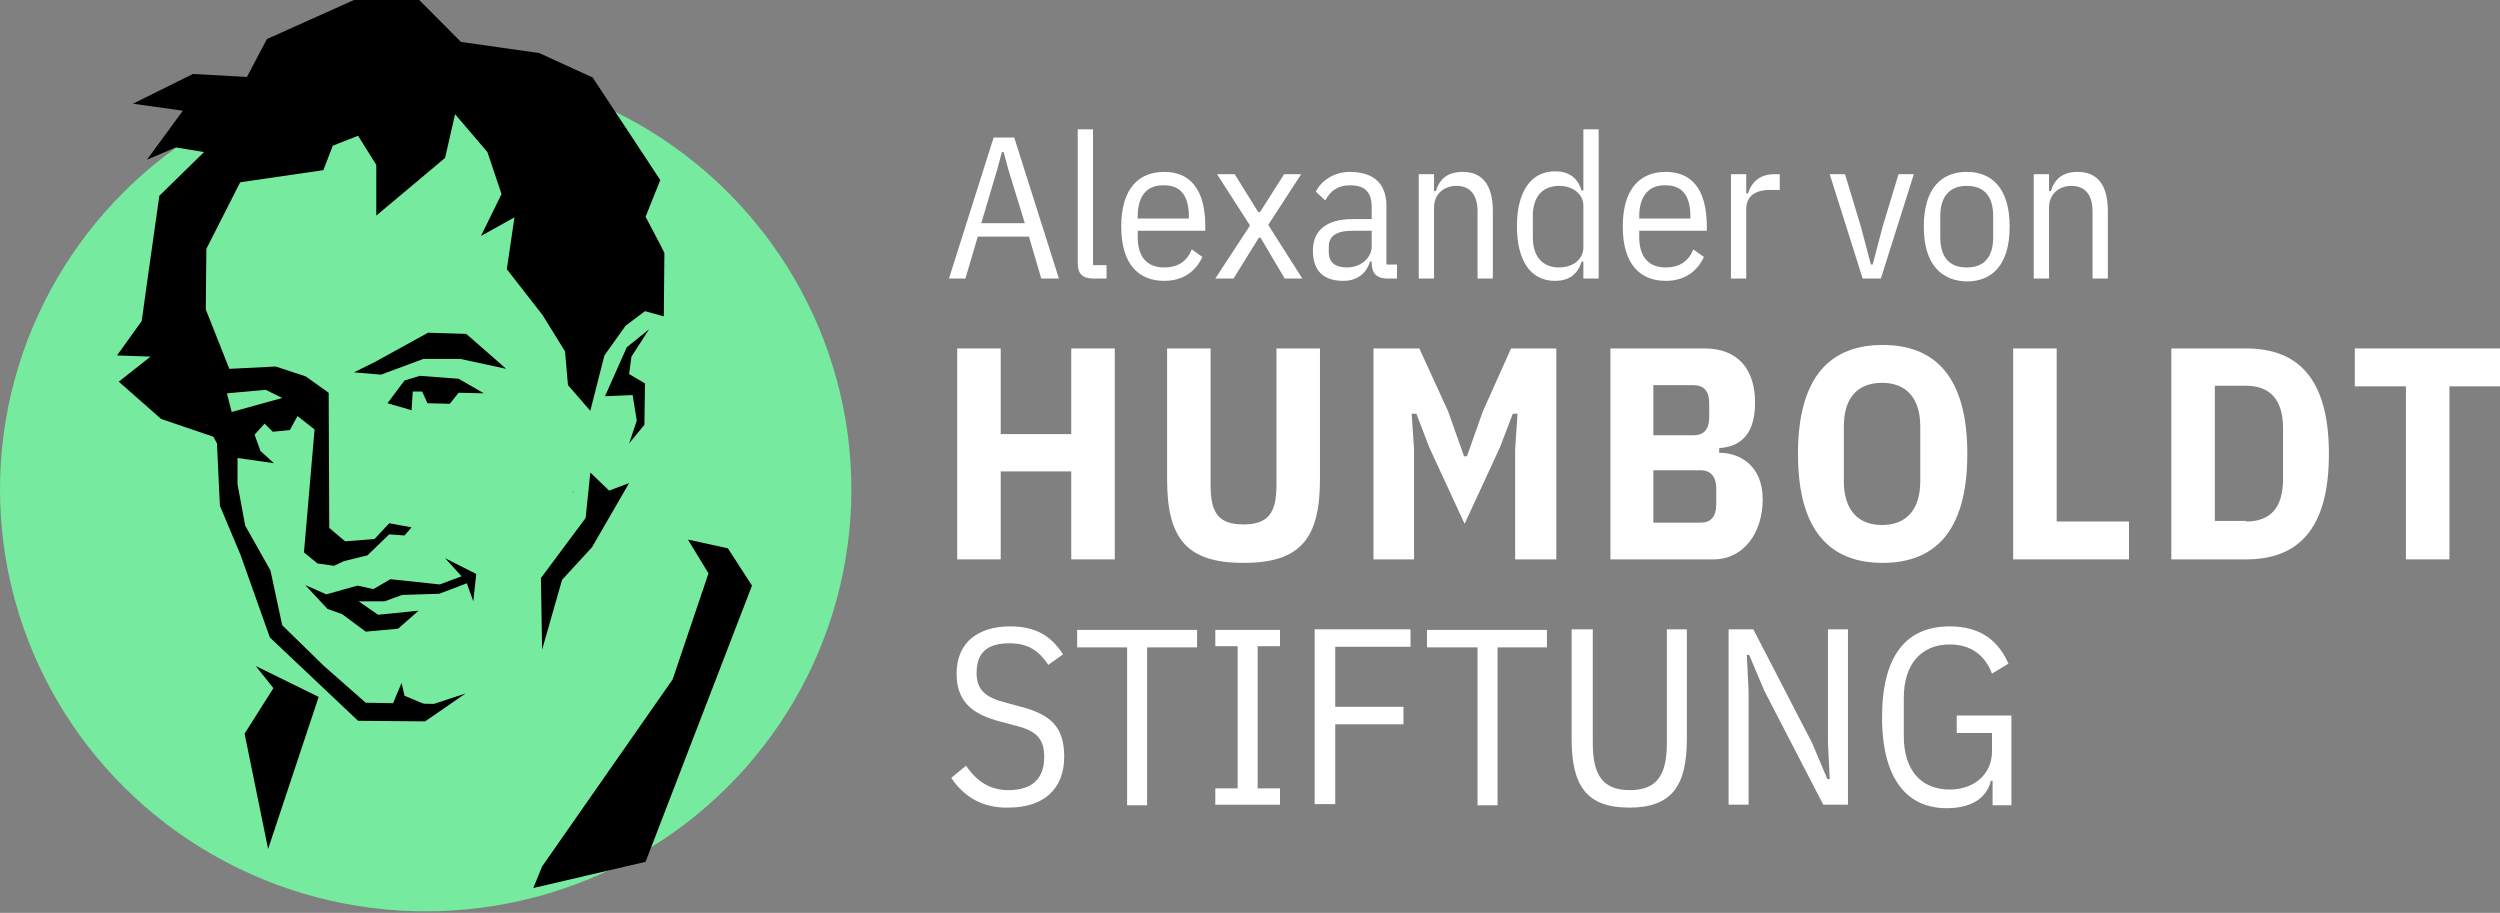 <svg xmlns="http://www.w3.org/2000/svg" width="660" height="241" viewBox="0 0 660 241"><rect x="0" y="0" width="660" height="241" fill="#808080" stroke="none"/><g fill="none"><g fill="#fff" transform="translate(250.527 34.15)"><path d="M24.37 39.381 21.11 28.305 7.606 28.305 4.346 39.381 0 39.381 11.797 2.154 17.23 2.154 29.026 39.381 24.37 39.381ZM15.677 10.614 14.436 5.999 13.97 5.999 12.728 10.614 8.537 24.767 20.024 24.767 15.677 10.614ZM38.184 39.381C35.235 39.381 33.993 38.15 33.993 35.227L33.993 0 38.029 0 38.029 35.843 41.599 35.843 41.599 39.381 38.184 39.381ZM45.48 25.69C45.48 15.383 50.292 11.23 56.811 11.23 63.33 11.23 67.676 15.383 67.676 25.69L67.676 26.767 49.826 26.767 49.826 28.459C49.826 33.843 52.465 36.458 56.811 36.458 60.536 36.458 62.865 34.766 64.106 31.689L66.9 33.689C65.193 37.381 61.933 39.996 56.811 39.996 50.292 39.996 45.48 35.843 45.48 25.69ZM49.826 22.921 49.826 23.536 63.33 23.536 63.33 22.921C63.33 17.537 61.157 14.768 56.811 14.768 52.31 14.614 49.826 17.537 49.826 22.921Z"/><polygon points="70.315 39.381 79.473 25.382 70.781 11.845 75.437 11.845 81.646 21.844 82.112 21.844 88.476 11.845 92.977 11.845 84.285 25.228 93.288 39.381 88.631 39.381 82.267 28.613 81.802 28.613 75.127 39.381 70.315 39.381"/><path d="M115.64 39.381C113.001 39.381 111.604 37.996 111.604 35.381L111.604 34.92 111.138 34.92C110.207 38.15 107.568 39.996 104.153 39.996 98.721 39.996 96.082 37.227 96.082 31.997 96.082 26.92 99.341 23.69 106.637 23.69L111.604 23.69 111.604 20.613C111.604 16.614 109.897 14.768 105.861 14.768 102.756 14.768 100.738 16.152 99.341 18.767L96.858 16.46C98.255 13.537 101.67 11.23 105.861 11.23 112.07 11.23 115.484 14.306 115.484 20.152L115.484 35.689 118.278 35.689 118.278 39.381 115.64 39.381ZM111.604 30.92 111.604 26.767 106.482 26.767C102.135 26.767 100.273 28.305 100.273 30.92L100.273 32.458C100.273 35.227 102.135 36.458 105.085 36.458 108.81 36.458 111.604 33.843 111.604 30.92ZM124.022 39.381 124.022 11.845 128.057 11.845 128.057 16.306 128.523 16.306C129.61 12.922 131.783 11.23 135.663 11.23 140.63 11.23 143.579 14.46 143.579 21.536L143.579 39.381 139.544 39.381 139.544 21.69C139.544 17.383 137.681 14.922 133.956 14.922 130.696 14.922 128.057 17.075 128.057 20.613L128.057 39.381 124.022 39.381ZM167.484 34.92 167.018 34.92C165.931 38.458 163.448 39.996 160.033 39.996 153.358 39.996 149.944 34.458 149.944 25.536 149.944 16.614 153.514 11.076 160.033 11.076 163.448 11.076 165.931 12.614 167.018 16.152L167.484 16.152 167.484 0 171.519 0 171.519 39.381 167.484 39.381 167.484 34.92ZM167.484 31.228 167.484 20.152C167.484 17.075 164.69 14.922 161.119 14.922 156.618 14.922 154.135 17.844 154.135 22.921L154.135 28.459C154.135 33.535 156.618 36.458 161.119 36.458 164.69 36.458 167.484 34.304 167.484 31.228ZM177.883 25.69C177.883 15.383 182.695 11.23 189.214 11.23 195.734 11.23 200.08 15.383 200.08 25.69L200.08 26.767 182.23 26.767 182.23 28.459C182.23 33.843 184.868 36.458 189.214 36.458 192.94 36.458 195.268 34.766 196.51 31.689L199.304 33.689C197.596 37.381 194.337 39.996 189.214 39.996 182.695 39.996 177.883 35.843 177.883 25.69ZM182.23 22.921 182.23 23.536 195.734 23.536 195.734 22.921C195.734 17.537 193.561 14.768 189.214 14.768 184.868 14.614 182.23 17.537 182.23 22.921ZM206.444 39.381 206.444 11.845 210.48 11.845 210.48 16.921 210.945 16.921C211.877 13.845 214.205 11.845 217.775 11.845L219.327 11.845 219.327 15.998 216.689 15.998C212.808 15.998 210.48 17.691 210.48 21.075L210.48 39.381 206.444 39.381Z"/><polygon points="241.214 39.381 232.521 11.845 236.557 11.845 240.748 25.69 243.387 35.689 243.852 35.689 246.491 25.69 250.682 11.845 254.718 11.845 246.025 39.381"/><path d="M257.357 25.69C257.357 15.383 262.168 11.23 268.688 11.23 275.207 11.23 280.019 15.383 280.019 25.69 280.019 35.996 275.207 40.15 268.688 40.15 262.168 39.996 257.357 35.843 257.357 25.69ZM275.673 28.459 275.673 22.921C275.673 17.537 273.189 14.922 268.688 14.922 264.341 14.922 261.703 17.537 261.703 22.921L261.703 28.459C261.703 33.843 264.186 36.458 268.688 36.458 273.189 36.458 275.673 33.843 275.673 28.459ZM286.383 39.381 286.383 11.845 290.419 11.845 290.419 16.306 290.884 16.306C291.971 12.922 294.144 11.23 298.024 11.23 302.992 11.23 305.941 14.46 305.941 21.536L305.941 39.381 301.905 39.381 301.905 21.69C301.905 17.383 300.042 14.922 296.317 14.922 293.057 14.922 290.419 17.075 290.419 20.613L290.419 39.381 286.383 39.381Z"/></g><g fill="#fff" transform="translate(252.7 91.068)"><polygon points="30.113 33.381 11.486 33.381 11.486 56.61 0 56.61 0 .923 11.486 .923 11.486 23.536 30.113 23.536 30.113 .923 41.599 .923 41.599 56.61 30.113 56.61"/><path d="M66.9,0.923 L66.9,37.073 C66.9,44.457 69.073,47.38 75.593,47.38 C82.112,47.38 84.285,44.303 84.285,37.073 L84.285,0.923 L95.771,0.923 L95.771,35.535 C95.771,51.226 90.494,57.533 75.593,57.533 C60.691,57.533 55.414,51.226 55.414,35.535 L55.414,0.923 L66.9,0.923 Z"/><polygon points="147.305 27.536 147.926 18.152 146.684 18.152 143.269 27.074 133.956 47.226 124.643 27.074 121.228 18.152 119.986 18.152 120.607 27.536 120.607 56.61 109.897 56.61 109.897 .923 122.004 .923 129.61 17.537 133.801 29.382 134.577 29.382 138.768 17.537 146.218 .923 158.17 .923 158.17 56.61 147.305 56.61"/><path d="M172.295.923 197.286.923C206.289.923 210.635 6.615 210.635 15.229 210.635 24.613 205.823 26.92 201.167 27.228L201.167 28.459C206.444 28.459 212.653 31.689 212.653 40.765 212.653 49.533 207.686 56.61 199.614 56.61L172.451 56.61 172.451.923 172.295.923ZM183.782 23.844 194.337 23.844C196.976 23.844 198.528 22.459 198.528 19.075L198.528 15.383C198.528 11.999 196.976 10.614 194.337 10.614L183.782 10.614 183.782 23.844ZM183.782 46.918 196.199 46.918C198.838 46.918 200.39 45.534 200.39 41.996L200.39 37.996C200.39 34.458 198.683 33.074 196.199 33.074L183.782 33.074 183.782 46.918ZM221.966 28.766C221.966 7.999 230.814 0 244.318 0 257.822 0 266.67 7.999 266.67 28.766 266.67 49.533 257.822 57.533 244.318 57.533 230.814 57.533 221.966 49.533 221.966 28.766ZM254.252 35.996 254.252 21.536C254.252 13.999 250.527 9.999 244.163 9.999 237.799 9.999 234.073 13.845 234.073 21.536L234.073 35.996C234.073 43.534 237.799 47.534 244.163 47.534 250.527 47.534 254.252 43.534 254.252 35.996Z"/><polygon points="278.777 56.61 278.777 .923 290.263 .923 290.263 46.611 309.356 46.611 309.356 56.61"/><path d="M320.532,0.923 L340.245,0.923 C353.904,0.923 362.131,8.768 362.131,28.766 C362.131,48.764 353.904,56.61 340.245,56.61 L320.532,56.61 L320.532,0.923 Z M340.245,46.611 C346.609,46.611 350.024,43.073 350.024,35.381 L350.024,21.998 C350.024,14.46 346.609,10.768 340.245,10.768 L332.018,10.768 L332.018,46.457 L340.245,46.457 L340.245,46.611 Z"/><polygon points="393.951 10.922 393.951 56.61 382.465 56.61 382.465 10.922 368.96 10.922 368.96 .923 407.3 .923 407.3 10.922"/></g><g fill="#fff" transform="translate(251.148 165.368)"><path d="M0,39.996 L3.881,36.766 C6.675,40.919 10.245,43.226 15.056,43.226 C21.265,43.226 24.525,40.304 24.525,34.458 C24.525,29.689 22.507,27.536 16.764,26.151 L13.349,25.228 C5.122,23.228 1.397,19.536 1.397,12.46 C1.397,4.307 6.985,0 15.522,0 C22.041,0 26.232,2.307 29.492,7.384 L25.611,10.153 C23.128,6.461 20.334,4.461 15.367,4.461 C9.624,4.461 6.675,6.769 6.675,12.306 C6.675,16.768 9.003,18.767 14.436,20.152 L17.85,21.075 C26.543,23.228 29.802,26.767 29.802,34.458 C29.802,43.073 24.214,47.841 15.056,47.841 C8.227,47.995 3.26,44.919 0,39.996 Z"/><polygon points="51.689 5.538 51.689 47.226 46.411 47.226 46.411 5.538 33.217 5.538 33.217 .923 64.882 .923 64.882 5.538"/><polygon points="69.694 47.072 69.694 42.765 75.593 42.765 75.593 5.23 69.694 5.23 69.694 .923 86.769 .923 86.769 5.23 80.87 5.23 80.87 42.765 86.769 42.765 86.769 47.072"/><polygon points="95.927 47.072 95.927 .769 121.228 .769 121.228 5.384 101.359 5.384 101.359 21.229 119.365 21.229 119.365 25.844 101.359 25.844 101.359 46.918 95.927 46.918"/><polygon points="144.2 5.538 144.2 47.226 138.923 47.226 138.923 5.538 125.574 5.538 125.574 .923 157.239 .923 157.239 5.538"/><path d="M169.346,0.769 L169.346,30.766 C169.346,39.073 171.83,43.226 179.125,43.226 C186.421,43.226 188.904,39.073 188.904,30.766 L188.904,0.769 L194.182,0.769 L194.182,29.689 C194.182,41.996 190.301,47.841 178.97,47.841 C167.639,47.841 163.758,41.996 163.758,29.689 L163.758,0.769 L169.346,0.769 Z"/><polygon points="214.671 17.075 210.635 7.538 210.014 7.538 210.48 17.075 210.48 47.072 205.202 47.072 205.202 .769 211.722 .769 227.244 30.766 231.279 40.304 231.9 40.304 231.435 30.766 231.435 .769 236.712 .769 236.712 47.072 230.193 47.072"/><path d="M275.052,40.765 L274.431,40.765 C273.5,44.919 269.774,47.995 262.789,47.995 C252.545,47.995 245.715,40.611 245.715,23.998 C245.715,7.538 252.234,0 263.565,0 C271.792,0 276.449,3.846 279.087,9.845 L274.741,12.46 C272.879,7.692 269.309,4.769 263.565,4.769 C255.804,4.769 251.458,10.307 251.458,18.767 L251.458,29.074 C251.458,37.689 255.804,43.073 263.565,43.073 C269.619,43.073 274.741,39.381 274.741,32.92 L274.741,28.151 L265.428,28.151 L265.428,23.536 L279.864,23.536 L279.864,47.226 L274.897,47.226 L274.897,40.765 L275.052,40.765 Z"/></g><ellipse cx="112.38" cy="129.218" fill="#76EB9F" rx="112.38" ry="111.373"/><g fill="#000" transform="translate(30.889)"><polygon points="75.903 100.451 79.939 99.221 90.183 99.99 96.858 103.836 90.183 103.682 87.855 106.605 81.957 106.451 80.56 103.374 78.076 103.374 77.766 108.297 71.402 106.451"/><polygon points="75.127 180.29 75.903 183.674 82.112 186.289 74.661 187.673 72.799 185.827"/><polygon points="140.475 86.914 134.577 91.683 128.833 104.605 136.129 104.297 137.215 111.066 135.198 117.065 139.233 112.143 139.389 101.221 135.198 98.759 135.818 94.144"/><polyline points="139.544 227.516 167.639 154.6 161.275 144.755 150.72 142.447 156.152 151.369 146.684 179.367 112.225 228.746 109.897 234.438"/><polygon points="36.632 175.828 41.289 181.674 33.683 193.673 39.892 224.131 53.241 183.981"/><polygon points="124.953 124.757 123.711 136.755 111.914 152.6 112.225 171.521 117.502 153.061 125.419 144.447 135.198 127.526 129.92 129.525"/><polygon points="120.607 129.833 120.296 129.833 120.296 129.987"/><polygon points="143.269 64.301 139.544 57.225 143.424 47.534 125.574 20.459 111.449 13.999 90.804 11.076 79.784 0 62.554 0 39.581 10.307 34.304 20.306 20.024 19.536 4.191 27.382 17.385 29.228 7.916 42.15 15.522 38.919 22.973 40.15 11.176 51.687 8.537 70.301 6.519 84.761 0 93.837 8.848 94.144 .466 100.759 11.642 110.604 27.474 115.988 16.453 104.605 19.247 97.836 17.695 90.914 17.695 61.994 29.182 48.61 54.483 44.919 56.966 38.458 63.641 35.843 68.452 43.534 68.452 56.917 86.613 41.688 89.252 30.151 97.789 40.15 101.515 51.226 96.082 62.301 104.929 57.379 102.912 71.07 112.38 83.222 118.278 92.76 119.055 101.682 124.953 108.451 128.678 93.837 134.266 85.991 139.389 82.146 144.356 83.53 144.511 66.763"/><polygon points="62.554 98.298 69.694 98.913 80.87 94.76 90.649 94.76 102.756 97.375 92.201 88.145 82.112 87.837 68.142 95.529"/><path d="M59.45,162.138 L65.659,166.752 L74.196,165.983 L79.628,161.215 L68.918,162.291 L63.796,158.753 L70.626,158.753 L75.282,157.061 L85.061,156.753 L92.357,153.984 L94.064,158.753 L94.84,151.523 L86.613,147.37 L90.96,152.139 L85.216,154.292 L72.178,152.908 L67.676,155.523 L63.485,154.6 L55.259,156.907 L49.671,154.446 L55.569,160.753 L59.45,162.138 Z M59.915,148.139 L66.124,146.601 L71.867,141.063 L75.903,141.37 L77.766,139.217 L71.867,138.14 L67.987,142.293 L60.226,142.909 L56.035,139.371 L55.88,103.682 L49.826,99.375 L41.91,96.759 L29.647,97.375 L23.438,81.684 L23.594,65.686 L34.304,44.611 L15.212,58.148 L11.176,100.144 L17.695,108.604 L23.749,112.143 L26.388,117.065 L27.164,133.525 L32.596,146.447 L40.357,168.291 L63.641,190.289 L81.336,190.442 L92.046,183.058 L83.664,185.827 L65.659,185.52 L54.483,175.675 L43.617,165.06 L40.513,150.6 L33.838,138.755 L31.82,127.833 L31.82,120.911 L41.444,122.295 L37.874,119.065 L36.322,114.758 L38.96,111.835 L41.134,113.989 L45.635,113.527 L47.653,109.835 L52.154,113.373 L49.36,145.831 L52.93,148.754 L57.277,149.37 L59.915,148.139 Z M30.268,108.758 L29.026,103.836 L39.271,102.913 L43.617,105.066 L30.268,108.758 Z"/></g></g></svg>